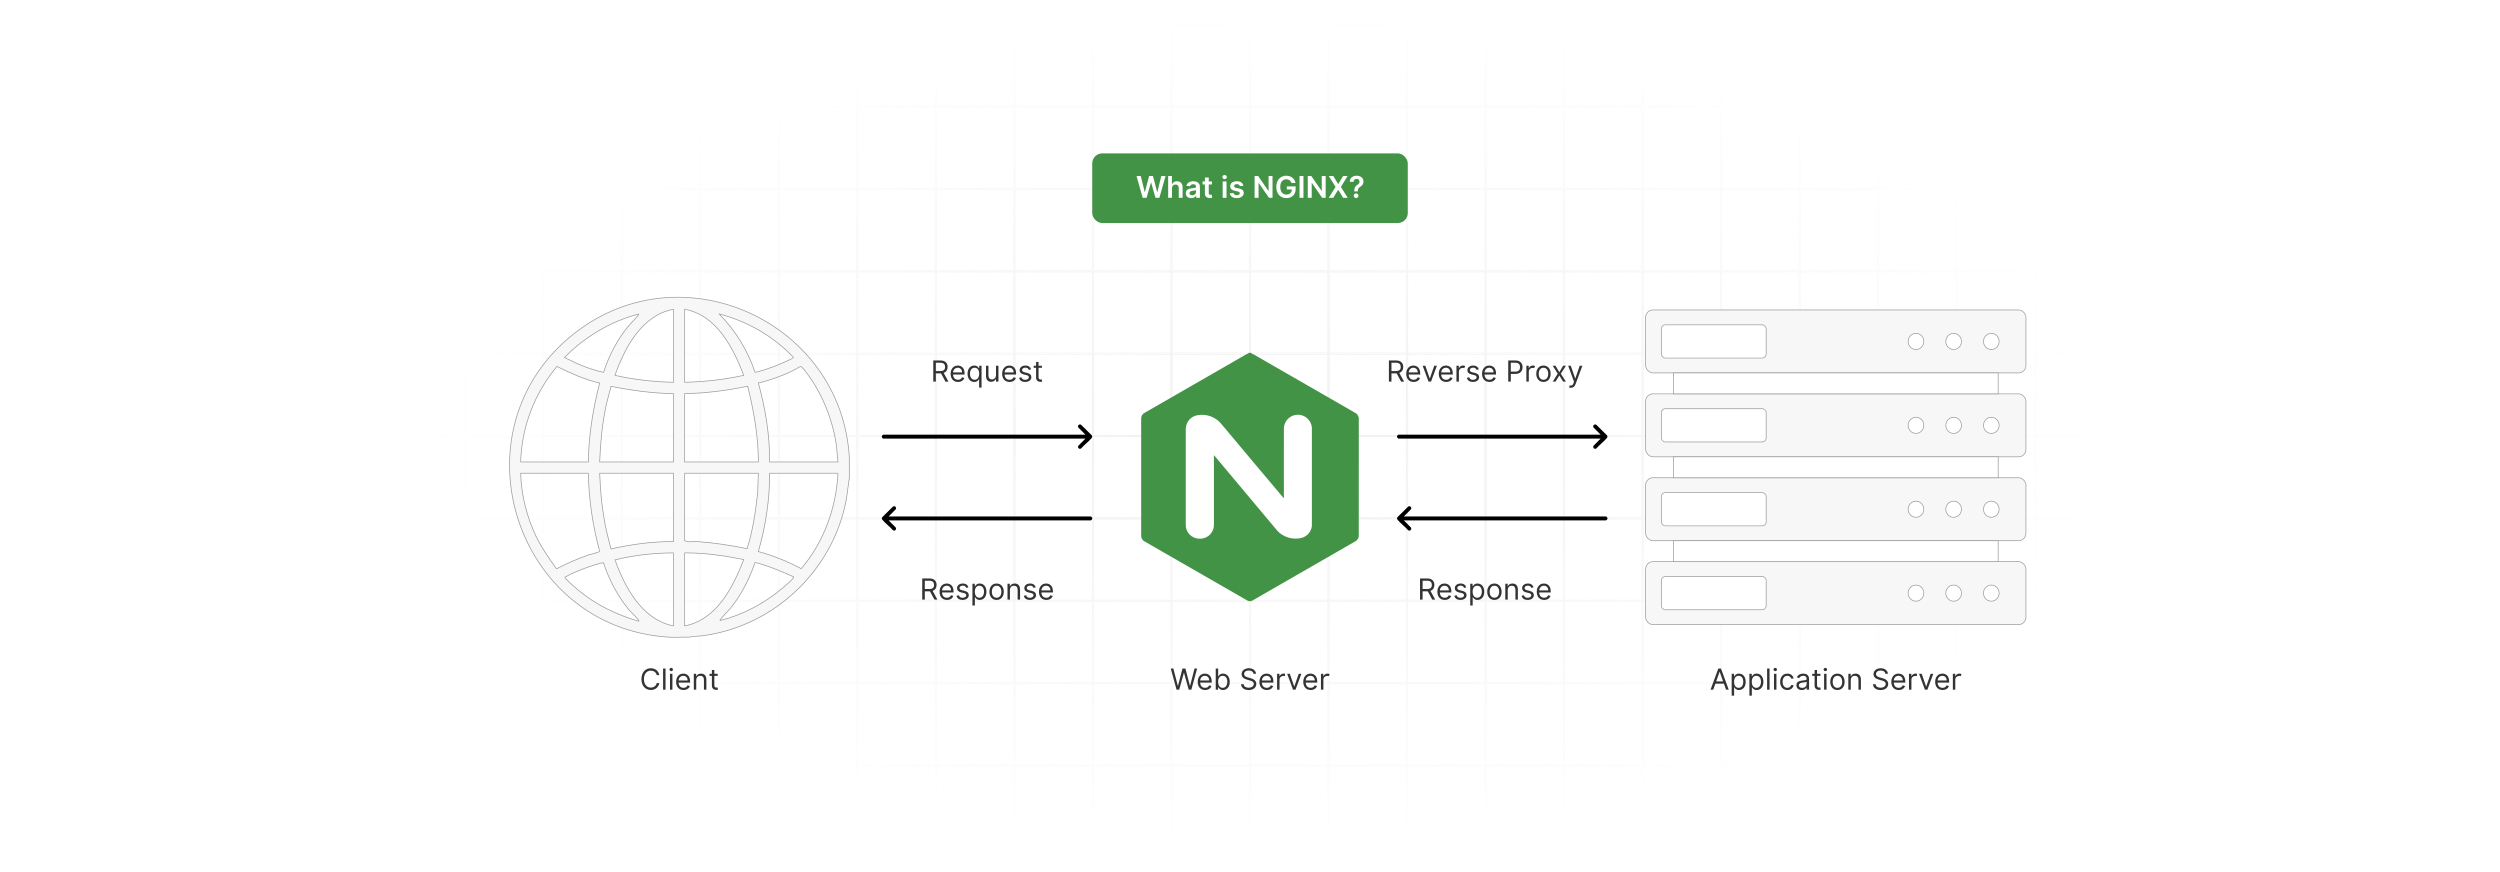 <?xml version="1.0" encoding="UTF-8"?>
<svg id="Layer_1" data-name="Layer 1" xmlns="http://www.w3.org/2000/svg" xmlns:xlink="http://www.w3.org/1999/xlink" viewBox="0 0 860 300">
  <defs>
    <filter id="luminosity-invert" x="39.647" y="-.272" width="782.115" height="300.272" color-interpolation-filters="sRGB" filterUnits="userSpaceOnUse">
      <feColorMatrix result="cm" values="-1 0 0 0 1 0 -1 0 0 1 0 0 -1 0 1 0 0 0 1 0"/>
    </filter>
    <radialGradient id="radial-gradient" cx="439.235" cy="148.479" fx="439.235" fy="148.479" r="298.487" gradientTransform="translate(0 74.962) scale(1 .495)" gradientUnits="userSpaceOnUse">
      <stop offset=".123" stop-color="#000" stop-opacity=".95"/>
      <stop offset="1" stop-color="#000" stop-opacity="0"/>
    </radialGradient>
    <mask id="mask" x="39.647" y="-.272" width="782.115" height="300.272" maskUnits="userSpaceOnUse">
      <g filter="url(#luminosity-invert)">
        <rect x="39.647" y="-.272" width="782.115" height="300.272" fill="url(#radial-gradient)"/>
      </g>
    </mask>
  </defs>
  <rect y="0" width="860" height="300" fill="#fff"/>
  <g mask="url(#mask)">
    <g opacity=".4">
      <path d="M808.41,291.922H51.59V8.078h756.819v283.845ZM52.09,291.422h755.819V8.578H52.09v282.845Z" fill="#e6e6e6" stroke="#d6d6d6" stroke-miterlimit="10" stroke-width=".25"/>
      <rect x="51.84" y="36.413" width="756.319" height=".5" fill="#e6e6e6" stroke="#d6d6d6" stroke-miterlimit="10" stroke-width=".25"/>
      <rect x="51.84" y="64.747" width="756.319" height=".5" fill="#e6e6e6" stroke="#d6d6d6" stroke-miterlimit="10" stroke-width=".25"/>
      <rect x="51.84" y="93.082" width="756.319" height=".5" fill="#e6e6e6" stroke="#d6d6d6" stroke-miterlimit="10" stroke-width=".25"/>
      <rect x="51.84" y="121.415" width="756.319" height=".5" fill="none" stroke="#d6d6d6" stroke-miterlimit="10" stroke-width=".25"/>
      <rect x="51.84" y="149.75" width="756.319" height=".5" fill="#e6e6e6" stroke="#d6d6d6" stroke-miterlimit="10" stroke-width=".25"/>
      <rect x="51.84" y="178.084" width="756.319" height=".5" fill="#e6e6e6" stroke="#d6d6d6" stroke-miterlimit="10" stroke-width=".25"/>
      <rect x="51.84" y="206.418" width="756.319" height=".5" fill="#e6e6e6" stroke="#d6d6d6" stroke-miterlimit="10" stroke-width=".25"/>
      <rect x="51.84" y="234.753" width="756.319" height=".5" fill="#e6e6e6" stroke="#d6d6d6" stroke-miterlimit="10" stroke-width=".25"/>
      <rect x="51.84" y="263.087" width="756.319" height=".5" fill="#e6e6e6" stroke="#d6d6d6" stroke-miterlimit="10" stroke-width=".25"/>
      <rect x="780.898" y="8.328" width=".5" height="283.345" fill="#e6e6e6" stroke="#d6d6d6" stroke-miterlimit="10" stroke-width=".25"/>
      <rect x="753.887" y="8.328" width=".5" height="283.345" fill="#e6e6e6" stroke="#d6d6d6" stroke-miterlimit="10" stroke-width=".25"/>
      <rect x="726.875" y="8.328" width=".5" height="283.345" fill="#e6e6e6" stroke="#d6d6d6" stroke-miterlimit="10" stroke-width=".25"/>
      <rect x="699.864" y="8.328" width=".5" height="283.345" fill="#e6e6e6" stroke="#d6d6d6" stroke-miterlimit="10" stroke-width=".25"/>
      <rect x="672.852" y="8.328" width=".5" height="283.345" fill="#e6e6e6" stroke="#d6d6d6" stroke-miterlimit="10" stroke-width=".25"/>
      <rect x="645.841" y="8.328" width=".5" height="283.345" fill="#e6e6e6" stroke="#d6d6d6" stroke-miterlimit="10" stroke-width=".25"/>
      <rect x="618.83" y="8.328" width=".5" height="283.345" fill="#e6e6e6" stroke="#d6d6d6" stroke-miterlimit="10" stroke-width=".25"/>
      <rect x="591.818" y="8.328" width=".5" height="283.345" fill="#e6e6e6" stroke="#d6d6d6" stroke-miterlimit="10" stroke-width=".25"/>
      <rect x="564.807" y="8.328" width=".5" height="283.345" fill="#e6e6e6" stroke="#d6d6d6" stroke-miterlimit="10" stroke-width=".25"/>
      <rect x="537.795" y="8.328" width=".5" height="283.345" fill="#e6e6e6" stroke="#d6d6d6" stroke-miterlimit="10" stroke-width=".25"/>
      <rect x="510.784" y="8.328" width=".5" height="283.345" fill="#e6e6e6" stroke="#d6d6d6" stroke-miterlimit="10" stroke-width=".25"/>
      <rect x="483.772" y="8.328" width=".5" height="283.345" fill="#e6e6e6" stroke="#d6d6d6" stroke-miterlimit="10" stroke-width=".25"/>
      <rect x="456.761" y="8.328" width=".5" height="283.345" fill="#e6e6e6" stroke="#d6d6d6" stroke-miterlimit="10" stroke-width=".25"/>
      <rect x="429.75" y="8.328" width=".5" height="283.345" fill="#e6e6e6" stroke="#d6d6d6" stroke-miterlimit="10" stroke-width=".25"/>
      <rect x="402.738" y="8.328" width=".5" height="283.345" fill="#e6e6e6" stroke="#d6d6d6" stroke-miterlimit="10" stroke-width=".25"/>
      <rect x="375.727" y="8.328" width=".5" height="283.345" fill="#e6e6e6" stroke="#d6d6d6" stroke-miterlimit="10" stroke-width=".25"/>
      <rect x="348.716" y="8.328" width=".5" height="283.345" fill="#e6e6e6" stroke="#d6d6d6" stroke-miterlimit="10" stroke-width=".25"/>
      <rect x="321.704" y="8.328" width=".5" height="283.345" fill="#e6e6e6" stroke="#d6d6d6" stroke-miterlimit="10" stroke-width=".25"/>
      <rect x="294.693" y="8.328" width=".5" height="283.345" fill="#e6e6e6" stroke="#d6d6d6" stroke-miterlimit="10" stroke-width=".25"/>
      <rect x="267.682" y="8.328" width=".5" height="283.345" fill="#e6e6e6" stroke="#d6d6d6" stroke-miterlimit="10" stroke-width=".25"/>
      <rect x="240.67" y="8.328" width=".5" height="283.345" fill="#e6e6e6" stroke="#d6d6d6" stroke-miterlimit="10" stroke-width=".25"/>
      <rect x="213.659" y="8.328" width=".5" height="283.345" fill="#e6e6e6" stroke="#d6d6d6" stroke-miterlimit="10" stroke-width=".25"/>
      <rect x="186.648" y="8.328" width=".5" height="283.345" fill="#e6e6e6" stroke="#d6d6d6" stroke-miterlimit="10" stroke-width=".25"/>
      <rect x="159.636" y="8.328" width=".5" height="283.345" fill="#e6e6e6" stroke="#d6d6d6" stroke-miterlimit="10" stroke-width=".25"/>
      <rect x="132.625" y="8.328" width=".5" height="283.345" fill="#e6e6e6" stroke="#d6d6d6" stroke-miterlimit="10" stroke-width=".25"/>
      <rect x="105.613" y="8.328" width=".5" height="283.345" fill="#e6e6e6" stroke="#d6d6d6" stroke-miterlimit="10" stroke-width=".25"/>
      <rect x="78.602" y="8.328" width=".5" height="283.345" fill="#e6e6e6" stroke="#d6d6d6" stroke-miterlimit="10" stroke-width=".25"/>
    </g>
  </g>
  <g>
    <rect x="566.097" y="164.35" width="130.821" height="21.653" rx="2.53" ry="2.53" fill="#f7f7f7" stroke="#9b9b9b" stroke-miterlimit="10" stroke-width=".25"/>
    <rect x="571.506" y="169.457" width="36.058" height="11.439" rx="1.372" ry="1.372" fill="#fff" stroke="#9b9b9b" stroke-miterlimit="10" stroke-width=".25"/>
    <ellipse cx="659.09" cy="175.176" rx="2.69" ry="2.774" fill="#fff" stroke="#9b9b9b" stroke-miterlimit="10" stroke-width=".25"/>
    <ellipse cx="672.05" cy="175.176" rx="2.69" ry="2.774" fill="#fff" stroke="#9b9b9b" stroke-miterlimit="10" stroke-width=".25"/>
    <ellipse cx="685.01" cy="175.176" rx="2.69" ry="2.774" fill="#fff" stroke="#9b9b9b" stroke-miterlimit="10" stroke-width=".25"/>
    <rect x="566.097" y="135.489" width="130.821" height="21.653" rx="2.53" ry="2.53" fill="#f7f7f7" stroke="#9b9b9b" stroke-miterlimit="10" stroke-width=".25"/>
    <rect x="571.506" y="140.596" width="36.058" height="11.439" rx="1.372" ry="1.372" fill="#fff" stroke="#9b9b9b" stroke-miterlimit="10" stroke-width=".25"/>
    <ellipse cx="659.09" cy="146.316" rx="2.69" ry="2.774" fill="#fff" stroke="#9b9b9b" stroke-miterlimit="10" stroke-width=".25"/>
    <ellipse cx="672.05" cy="146.316" rx="2.69" ry="2.774" fill="#fff" stroke="#9b9b9b" stroke-miterlimit="10" stroke-width=".25"/>
    <ellipse cx="685.01" cy="146.316" rx="2.69" ry="2.774" fill="#fff" stroke="#9b9b9b" stroke-miterlimit="10" stroke-width=".25"/>
    <rect x="575.636" y="157.142" width="111.743" height="7.208" fill="#fff" stroke="#9b9b9b" stroke-miterlimit="10" stroke-width=".25"/>
    <rect x="566.097" y="193.211" width="130.821" height="21.653" rx="2.53" ry="2.53" fill="#f7f7f7" stroke="#9b9b9b" stroke-miterlimit="10" stroke-width=".25"/>
    <rect x="571.506" y="198.318" width="36.058" height="11.439" rx="1.372" ry="1.372" fill="#fff" stroke="#9b9b9b" stroke-miterlimit="10" stroke-width=".25"/>
    <ellipse cx="659.09" cy="204.037" rx="2.69" ry="2.774" fill="#fff" stroke="#9b9b9b" stroke-miterlimit="10" stroke-width=".25"/>
    <ellipse cx="672.05" cy="204.037" rx="2.69" ry="2.774" fill="#fff" stroke="#9b9b9b" stroke-miterlimit="10" stroke-width=".25"/>
    <ellipse cx="685.01" cy="204.037" rx="2.69" ry="2.774" fill="#fff" stroke="#9b9b9b" stroke-miterlimit="10" stroke-width=".25"/>
    <rect x="575.636" y="186.003" width="111.743" height="7.208" fill="#fff" stroke="#9b9b9b" stroke-miterlimit="10" stroke-width=".25"/>
    <rect x="566.097" y="106.628" width="130.821" height="21.653" rx="2.53" ry="2.53" fill="#f7f7f7" stroke="#9b9b9b" stroke-miterlimit="10" stroke-width=".25"/>
    <rect x="571.506" y="111.735" width="36.058" height="11.439" rx="1.372" ry="1.372" fill="#fff" stroke="#9b9b9b" stroke-miterlimit="10" stroke-width=".25"/>
    <ellipse cx="659.09" cy="117.455" rx="2.69" ry="2.774" fill="#fff" stroke="#9b9b9b" stroke-miterlimit="10" stroke-width=".25"/>
    <ellipse cx="672.05" cy="117.455" rx="2.69" ry="2.774" fill="#fff" stroke="#9b9b9b" stroke-miterlimit="10" stroke-width=".25"/>
    <ellipse cx="685.01" cy="117.455" rx="2.69" ry="2.774" fill="#fff" stroke="#9b9b9b" stroke-miterlimit="10" stroke-width=".25"/>
    <rect x="575.636" y="128.281" width="111.743" height="7.208" fill="#fff" stroke="#9b9b9b" stroke-miterlimit="10" stroke-width=".25"/>
  </g>
  <path d="M292.165,157.32v7.078l-.986,7.12c-4.385,24.53-24.879,44.036-49.633,47.189-1.434.183-3.042.107-4.424.486-2.266-.097-4.593.132-6.852,0-53.584-3.132-75.061-71.952-32.184-104.89,37.113-28.51,91.37-3.303,94.079,43.017ZM231.641,106.407c-10.766,1.946-16.813,13.281-20.102,22.714,6.592,1.493,13.339,2.211,20.102,2.4v-25.114ZM235.523,106.407v25.114c6.835-.202,13.66-.921,20.33-2.4-3.574-9.393-9.401-20.833-20.33-22.714ZM219.764,108.007c-9.742,2.542-18.536,7.818-25.576,14.952,4.255,2.218,8.742,4.135,13.456,5.128,1.784-5.753,4.689-11.174,8.472-15.852.337-.417,3.865-4.051,3.648-4.228ZM247.4,108.007c5.585,5.686,9.745,12.44,12.324,19.994.448.32,6.426-1.868,7.379-2.24.708-.277,5.87-2.455,5.873-2.801-6.895-7.248-15.855-12.477-25.576-14.952ZM179.11,158.918h23.296c.076-9.202,1.612-18.285,3.876-27.161-5.167-1.137-9.966-3.411-14.695-5.685-7.678,9.117-12.168,20.877-12.477,32.846ZM288.282,158.918c-.28-1.688-.275-3.405-.489-5.105-1.097-8.695-4.715-17.977-9.928-25.008-.379-.512-1.982-2.768-2.445-2.727-.345.031-2.345,1.314-2.971,1.601-3.663,1.677-7.637,3.202-11.575,4.071,2.446,8.821,3.935,17.977,3.884,27.168h23.525ZM231.641,135.402c-7.232-.077-14.38-1.111-21.45-2.495-.537,2.276-1.253,4.536-1.74,6.825-1.343,6.314-1.911,12.75-2.162,19.186h25.352v-23.516ZM235.523,135.402v23.516h25.352c.023-8.828-1.573-17.504-3.655-26.029-7.146,1.428-14.387,2.415-21.697,2.513ZM202.406,162.8h-23.296c.189,7.461,2.109,15.026,5.319,21.738,1.904,3.982,4.474,7.558,7.019,11.139,3.566-1.851,7.259-3.488,11.064-4.803.646-.223,3.621-.812,3.759-1.276-2.338-8.736-3.749-17.725-3.864-26.797ZM231.641,162.8h-25.352c.231,6.752.932,13.487,2.396,20.094.441,1.989,1.035,3.952,1.491,5.935,7.032-1.548,14.236-2.595,21.465-2.513v-23.516ZM260.875,162.8h-25.352v23.174c1.186.682,3.021.247,4.451.345,5.725.391,11.419,1.288,17.029,2.414,1.984-6.227,2.911-12.711,3.641-19.199l.231-6.733ZM288.282,162.8h-23.525c.033,9.11-1.389,18.208-3.884,26.938,5.127,1.392,10.065,3.38,14.736,5.885,7.813-9.126,12.005-20.837,12.672-32.824ZM231.641,190.197c-6.754.013-13.553.806-20.104,2.403,3.434,9.469,9.318,20.545,20.104,22.711v-25.114ZM235.523,190.197v25.114c11.023-2.103,16.651-13.321,20.327-22.829-6.687-1.323-13.487-2.348-20.327-2.286ZM272.979,198.42c-4.323-1.881-8.641-3.831-13.255-4.931-1.917,5.667-4.682,11.104-8.448,15.767-.333.412-3.868,4.054-3.648,4.228,7.867-1.9,15.424-5.976,21.577-11.191.895-.759,2.96-2.446,3.55-3.301.133-.193.318-.225.225-.571ZM207.631,193.65c-.516-.333-6.141,1.704-7.113,2.08-1.813.702-4.159,1.66-5.815,2.636-.137.081-.448.006-.289.389.223.537,3.747,3.631,4.457,4.221,6.081,5.057,13.297,8.553,20.89,10.736.103-.394-.158-.457-.339-.687-.912-1.157-2.32-2.327-3.307-3.543-3.745-4.616-6.659-10.181-8.485-15.833Z" fill="#f7f7f7" stroke="#9b9b9b" stroke-miterlimit="10" stroke-width=".25"/>
  <g>
    <path d="M429.836,121.316h.199c1.017.485,2.008,1.023,2.969,1.613,11.053,6.356,22.107,12.715,33.16,19.075.875.467,1.376,1.421,1.264,2.406-.024,13.404,0,26.805-.015,40.203-.144.639-.535,1.196-1.087,1.548-11.754,6.768-23.509,13.531-35.264,20.291-.583.444-1.377.489-2.006.113-11.768-6.747-23.525-13.507-35.27-20.279-.781-.369-1.262-1.171-1.222-2.034v-40.2c-.059-.859.408-1.668,1.182-2.046,11.039-6.348,22.078-12.7,33.117-19.057.983-.562,1.948-1.157,2.975-1.634" fill="#429345"/>
    <path d="M407.905,147.391v33.163c-.029,1.237.441,2.433,1.304,3.32,1.687,1.666,4.308,1.928,6.291.629,1.308-.889,2.091-2.367,2.092-3.949,0-8.001-.015-16.003,0-24.004,7.295,8.734,14.605,17.457,21.931,26.167,2.068,2.095,5.06,2.995,7.94,2.388,2.055-.405,3.605-2.104,3.821-4.187.016-11.281.016-22.562,0-33.841-.232-2.658-2.575-4.625-5.234-4.393-2.336.204-4.189,2.056-4.393,4.393,0,8.13-.049,16.25,0,24.377-7.165-8.447-14.241-16.968-21.378-25.446-1.916-2.457-5.011-3.686-8.09-3.213-2.367.264-4.188,2.216-4.285,4.596Z" fill="#fff"/>
  </g>
  <g>
    <rect x="375.728" y="52.761" width="108.545" height="23.971" rx="3.455" ry="3.455" fill="#429345"/>
    <g>
      <path d="M390.966,60.55h1.461l1.351,5.512h.07l1.443-5.512h1.329l1.447,5.515h.066l1.352-5.515h1.461l-2.117,7.5h-1.34l-1.502-5.263h-.059l-1.505,5.263h-1.34l-2.117-7.5Z" fill="#fff"/>
      <path d="M403.17,68.05h-1.326v-7.5h1.296v2.831h.066c.26-.638.809-1.029,1.673-1.029,1.169,0,1.938.758,1.938,2.117v3.582h-1.326v-3.377c0-.758-.41-1.201-1.106-1.201-.71,0-1.216.469-1.216,1.282v3.296Z" fill="#fff"/>
      <path d="M407.911,66.472c0-1.268,1.044-1.593,2.135-1.71.993-.106,1.392-.124,1.392-.505v-.022c0-.553-.337-.868-.952-.868-.648,0-1.022.329-1.153.714l-1.238-.176c.293-1.025,1.201-1.553,2.384-1.553,1.073,0,2.285.447,2.285,1.934v3.765h-1.274v-.772h-.044c-.242.472-.769.886-1.652.886-1.073,0-1.882-.586-1.882-1.691ZM411.441,66.032v-.663c-.172.139-.868.227-1.216.274-.593.085-1.036.297-1.036.806,0,.487.396.74.948.74.798,0,1.304-.531,1.304-1.157Z" fill="#fff"/>
      <path d="M416.918,63.45h-1.109v2.908c0,.535.268.652.601.652.165,0,.315-.033.388-.051l.223,1.037c-.143.047-.402.121-.78.132-.996.029-1.765-.491-1.758-1.549v-3.127h-.798v-1.025h.798v-1.348h1.326v1.348h1.109v1.025Z" fill="#fff"/>
      <path d="M420.495,60.909c0-.399.344-.721.769-.721.421,0,.765.322.765.721,0,.396-.344.718-.765.718-.425,0-.769-.322-.769-.718ZM420.598,62.425h1.326v5.625h-1.326v-5.625Z" fill="#fff"/>
      <path d="M426.527,64.043c-.102-.37-.425-.703-1.037-.703-.553,0-.974.264-.97.644-.003.326.223.524.794.652l.96.205c1.062.231,1.578.722,1.582,1.523-.004,1.065-.996,1.794-2.402,1.794-1.381,0-2.249-.612-2.414-1.644l1.292-.125c.114.506.509.769,1.117.769.63,0,1.047-.29,1.047-.674,0-.319-.242-.527-.758-.641l-.959-.202c-1.081-.223-1.586-.765-1.582-1.585-.004-1.04.919-1.706,2.274-1.706,1.318,0,2.08.608,2.263,1.56l-1.208.132Z" fill="#fff"/>
      <path d="M437.746,68.05h-1.209l-3.533-5.108h-.062v5.108h-1.359v-7.5h1.217l3.529,5.112h.066v-5.112h1.352v7.5Z" fill="#fff"/>
      <path d="M442.497,61.667c-1.212,0-2.088.938-2.088,2.626,0,1.699.86,2.64,2.117,2.64,1.128,0,1.842-.677,1.864-1.747h-1.728v-1.062h3.043v.901c0,1.934-1.33,3.127-3.187,3.127-2.069,0-3.476-1.472-3.476-3.845,0-2.417,1.473-3.86,3.436-3.86,1.659,0,2.934,1.025,3.164,2.498h-1.385c-.241-.794-.856-1.278-1.761-1.278Z" fill="#fff"/>
      <path d="M448.391,68.05h-1.359v-7.5h1.359v7.5Z" fill="#fff"/>
      <path d="M456.034,68.05h-1.209l-3.534-5.108h-.061v5.108h-1.358v-7.5h1.215l3.531,5.112h.065v-5.112h1.352v7.5Z" fill="#fff"/>
      <path d="M460.308,63.296h.059l1.659-2.747h1.549l-2.311,3.75,2.348,3.75h-1.575l-1.67-2.728h-.059l-1.67,2.728h-1.567l2.369-3.75-2.34-3.75h1.557l1.651,2.747Z" fill="#fff"/>
      <path d="M465.86,65.75c.007-1.318.381-1.725,1.029-2.128.442-.278.783-.63.783-1.143,0-.575-.45-.948-1.011-.948-.516,0-1.014.33-1.047,1.018h-1.304c.036-1.392,1.076-2.102,2.358-2.102,1.398,0,2.361.776,2.361,2.014,0,.838-.421,1.388-1.095,1.79-.597.366-.85.722-.856,1.498v.095h-1.22v-.095ZM465.695,67.325c-.004-.44.359-.798.806-.798.433,0,.802.359.806.798-.004.447-.373.806-.806.806-.446,0-.81-.359-.806-.806Z" fill="#fff"/>
    </g>
  </g>
  <g>
    <path d="M371.658,154.393h-.305c-.455-.162-.641-.578-.435-1.026l2.468-2.49h-69.476c-.232,0-.513-.322-.559-.541v-.271c.046-.219.327-.541.559-.541h69.476l-2.44-2.451c-.387-.65.296-1.352.947-.945l3.645,3.598c.263.331.247.642-.017.965-1.013,1.239-2.531,2.322-3.591,3.55l-.272.151Z"/>
    <path d="M307.42,182.527h.305c.455-.162.641-.578.435-1.026l-2.468-2.49h69.476c.232,0,.513-.322.559-.541v-.271c-.046-.219-.327-.541-.559-.541h-69.476s2.44-2.451,2.44-2.451c.387-.65-.296-1.352-.947-.945l-3.645,3.598c-.263.331-.247.642.017.965,1.013,1.239,2.531,2.322,3.591,3.55l.272.151Z"/>
  </g>
  <g>
    <path d="M548.889,154.393h-.305c-.455-.162-.641-.578-.435-1.026l2.468-2.49h-69.476c-.232,0-.513-.322-.559-.541v-.271c.046-.219.327-.541.559-.541h69.476l-2.44-2.451c-.387-.65.296-1.352.947-.945l3.645,3.598c.263.331.247.642-.017.965-1.013,1.239-2.531,2.322-3.591,3.55l-.272.151Z"/>
    <path d="M484.651,182.527h.305c.455-.162.641-.578.435-1.026l-2.468-2.49h69.476c.232,0,.513-.322.559-.541v-.271c-.046-.219-.327-.541-.559-.541h-69.476s2.44-2.451,2.44-2.451c.387-.65-.296-1.352-.947-.945l-3.645,3.598c-.263.331-.247.642.017.965,1.013,1.239,2.531,2.322,3.591,3.55l.272.151Z"/>
  </g>
  <g>
    <path d="M225.92,232.248c-.213-1.01-1.081-1.55-2.048-1.55-1.322,0-2.36,1.024-2.36,2.916s1.038,2.916,2.36,2.916c.967,0,1.835-.54,2.048-1.55h.882c-.27,1.493-1.465,2.375-2.93,2.375-1.863,0-3.214-1.437-3.214-3.74s1.351-3.74,3.214-3.74c1.465,0,2.66.882,2.93,2.375h-.882Z" fill="#333"/>
    <path d="M228.941,237.253h-.839v-7.281h.839v7.281Z" fill="#333"/>
    <path d="M230.304,230.314c0-.313.271-.569.597-.569.327,0,.598.256.598.569s-.271.569-.598.569c-.327,0-.597-.256-.597-.569ZM230.475,231.792h.839v5.461h-.839v-5.461Z" fill="#333"/>
    <path d="M232.59,234.565c0-1.678.981-2.844,2.46-2.844,1.138,0,2.347.697,2.347,2.731v.355h-3.964c.039,1.17.718,1.806,1.703,1.806.658,0,1.152-.284,1.365-.853l.81.228c-.256.825-1.066,1.379-2.176,1.379-1.579,0-2.546-1.123-2.546-2.802ZM236.544,234.082c0-.924-.583-1.607-1.493-1.607-.96,0-1.56.757-1.618,1.607h3.111Z" fill="#333"/>
    <path d="M239.509,237.253h-.839v-5.461h.81v.854h.071c.256-.555.768-.925,1.593-.925,1.105,0,1.849.668,1.849,2.062v3.47h-.839v-3.413c0-.857-.473-1.365-1.252-1.365-.803,0-1.394.54-1.394,1.493v3.285Z" fill="#333"/>
    <path d="M246.898,232.503h-1.167v3.186c0,.711.356.825.726.825.185,0,.298-.029.37-.043l.171.754c-.114.043-.313.1-.626.1-.711,0-1.479-.455-1.479-1.408v-3.413h-.825v-.711h.825v-1.309h.839v1.309h1.167v.711Z" fill="#333"/>
  </g>
  <g>
    <path d="M588.425,237.253l2.674-7.281h.91l2.674,7.281h-.925l-.732-2.062h-2.943l-.732,2.062h-.925ZM592.748,234.409l-1.166-3.285h-.057l-1.166,3.285h2.389Z" fill="#333"/>
    <path d="M595.698,231.792h.81v.868h.1c.185-.285.512-.939,1.579-.939,1.379,0,2.332,1.095,2.332,2.816,0,1.735-.953,2.83-2.318,2.83-1.053,0-1.408-.654-1.593-.953h-.071v2.887h-.839v-7.509ZM598.088,236.613c1.052,0,1.593-.924,1.593-2.09,0-1.152-.526-2.048-1.593-2.048-1.024,0-1.565.825-1.565,2.048,0,1.237.555,2.09,1.565,2.09Z" fill="#333"/>
    <path d="M601.792,231.792h.81v.868h.1c.185-.285.512-.939,1.579-.939,1.379,0,2.332,1.095,2.332,2.816,0,1.735-.953,2.83-2.318,2.83-1.053,0-1.408-.654-1.593-.953h-.071v2.887h-.839v-7.509ZM604.182,236.613c1.052,0,1.593-.924,1.593-2.09,0-1.152-.526-2.048-1.593-2.048-1.024,0-1.565.825-1.565,2.048,0,1.237.555,2.09,1.565,2.09Z" fill="#333"/>
    <path d="M608.725,237.253h-.839v-7.281h.839v7.281Z" fill="#333"/>
    <path d="M610.087,230.314c0-.313.271-.569.598-.569s.598.256.598.569-.271.569-.598.569-.598-.256-.598-.569ZM610.258,231.792h.839v5.461h-.839v-5.461Z" fill="#333"/>
    <path d="M612.374,234.551c0-1.664.981-2.83,2.461-2.83,1.151,0,2.019.683,2.161,1.706h-.839c-.128-.498-.568-.953-1.309-.953-.981,0-1.635.81-1.635,2.048,0,1.266.64,2.09,1.635,2.09.654,0,1.152-.355,1.309-.953h.839c-.142.967-.939,1.706-2.147,1.706-1.535,0-2.475-1.18-2.475-2.816Z" fill="#333"/>
    <path d="M617.956,235.703c0-1.252,1.106-1.475,2.119-1.607.996-.128,1.408-.092,1.408-.498v-.028c0-.701-.381-1.109-1.152-1.109-.8,0-1.237.427-1.422.825l-.796-.284c.427-.996,1.365-1.28,2.189-1.28.697,0,2.019.199,2.019,1.934v3.598h-.839v-.739h-.043c-.17.355-.668.867-1.621.867-1.038,0-1.863-.611-1.863-1.678ZM621.483,235.277v-.768c-.143.17-1.095.27-1.45.313-.654.085-1.237.284-1.237.924,0,.583.483.881,1.151.881.996,0,1.536-.668,1.536-1.351Z" fill="#333"/>
    <path d="M626.227,232.503h-1.166v3.186c0,.711.355.825.726.825.185,0,.298-.029.369-.043l.171.754c-.114.043-.312.1-.626.1-.711,0-1.478-.455-1.478-1.408v-3.413h-.825v-.711h.825v-1.309h.839v1.309h1.166v.711Z" fill="#333"/>
    <path d="M627.317,230.314c0-.313.271-.569.598-.569s.598.256.598.569-.271.569-.598.569-.598-.256-.598-.569ZM627.488,231.792h.839v5.461h-.839v-5.461Z" fill="#333"/>
    <path d="M629.605,234.551c0-1.706.995-2.83,2.475-2.83,1.478,0,2.475,1.123,2.475,2.83,0,1.692-.996,2.816-2.475,2.816-1.48,0-2.475-1.123-2.475-2.816ZM633.715,234.551c0-1.095-.513-2.076-1.636-2.076-1.124,0-1.636.981-1.636,2.076s.512,2.062,1.636,2.062c1.123,0,1.636-.967,1.636-2.062Z" fill="#333"/>
    <path d="M636.665,237.253h-.839v-5.461h.81v.854h.071c.256-.555.768-.925,1.593-.925,1.105,0,1.849.668,1.849,2.062v3.47h-.839v-3.413c0-.857-.473-1.365-1.252-1.365-.803,0-1.394.54-1.394,1.493v3.285Z" fill="#333"/>
    <path d="M646.951,230.655c-.967,0-1.606.512-1.606,1.209,0,.782.867,1.066,1.408,1.208l.739.199c.754.199,2.048.64,2.048,2.005,0,1.18-.953,2.104-2.631,2.104-1.565,0-2.531-.81-2.617-2.005h.91c.071.825.839,1.208,1.707,1.208,1.01,0,1.777-.526,1.777-1.323,0-.725-.683-.995-1.45-1.208l-.896-.256c-1.138-.327-1.849-.91-1.849-1.892,0-1.223,1.095-2.034,2.489-2.034,1.407,0,2.421.821,2.46,1.92h-.854c-.085-.718-.754-1.138-1.636-1.138Z" fill="#333"/>
    <path d="M650.612,234.565c0-1.678.981-2.844,2.461-2.844,1.138,0,2.347.697,2.347,2.731v.355h-3.965c.039,1.17.719,1.806,1.703,1.806.658,0,1.152-.284,1.365-.853l.81.228c-.256.825-1.066,1.379-2.176,1.379-1.578,0-2.546-1.123-2.546-2.802ZM654.566,234.082c0-.924-.583-1.607-1.493-1.607-.96,0-1.56.757-1.618,1.607h3.111Z" fill="#333"/>
    <path d="M656.693,231.792h.81v.825h.057c.199-.54.768-.91,1.422-.91.125,0,.345.007.441.014v.854c-.058-.014-.288-.057-.513-.057-.796,0-1.379.54-1.379,1.28v3.456h-.839v-5.461Z" fill="#333"/>
    <path d="M663.031,237.253h-.854l-2.019-5.461h.91l1.508,4.352h.057l1.508-4.352h.91l-2.019,5.461Z" fill="#333"/>
    <path d="M665.698,234.565c0-1.678.981-2.844,2.46-2.844,1.138,0,2.347.697,2.347,2.731v.355h-3.964c.039,1.17.718,1.806,1.703,1.806.657,0,1.151-.284,1.365-.853l.81.228c-.256.825-1.066,1.379-2.176,1.379-1.579,0-2.546-1.123-2.546-2.802ZM669.651,234.082c0-.924-.583-1.607-1.493-1.607-.96,0-1.56.757-1.617,1.607h3.11Z" fill="#333"/>
    <path d="M671.778,231.792h.81v.825h.057c.195-.54.761-.91,1.422-.91.303,0,.526.078.697.199l-.285.711c-.117-.06-.273-.1-.483-.1-.796,0-1.379.544-1.379,1.28v3.456h-.839v-5.461Z" fill="#333"/>
  </g>
  <g>
    <path d="M402.741,229.972h.896l1.522,5.93h.071l1.55-5.93h.996l1.55,5.93h.071l1.522-5.93h.896l-1.991,7.281h-.91l-1.607-5.802h-.057l-1.607,5.802h-.91l-1.991-7.281Z" fill="#333"/>
    <path d="M412.017,234.565c0-1.678.981-2.844,2.46-2.844,1.138,0,2.347.697,2.347,2.731v.355h-3.964c.039,1.17.718,1.806,1.703,1.806.658,0,1.152-.284,1.365-.853l.81.228c-.256.825-1.066,1.379-2.176,1.379-1.579,0-2.545-1.123-2.545-2.802ZM415.97,234.082c0-.924-.583-1.607-1.493-1.607-.96,0-1.56.757-1.618,1.607h3.111Z" fill="#333"/>
    <path d="M418.211,229.972h.839v2.688h.071c.185-.285.512-.939,1.579-.939,1.379,0,2.332,1.095,2.332,2.816,0,1.735-.953,2.83-2.318,2.83-1.052,0-1.408-.654-1.593-.953h-.1v.839h-.81v-7.281ZM420.6,236.613c1.052,0,1.593-.924,1.593-2.09,0-1.152-.526-2.048-1.593-2.048-1.024,0-1.565.825-1.565,2.048,0,1.237.555,2.09,1.565,2.09Z" fill="#333"/>
    <path d="M429.577,230.655c-.967,0-1.607.512-1.607,1.209,0,.782.868,1.066,1.408,1.208l.739.199c.754.199,2.048.64,2.048,2.005,0,1.18-.952,2.104-2.631,2.104-1.565,0-2.531-.81-2.617-2.005h.91c.071.825.839,1.208,1.706,1.208,1.01,0,1.778-.526,1.778-1.323,0-.725-.683-.995-1.451-1.208l-.896-.256c-1.138-.327-1.849-.91-1.849-1.892,0-1.223,1.095-2.034,2.489-2.034,1.408,0,2.421.821,2.46,1.92h-.853c-.086-.718-.754-1.138-1.636-1.138Z" fill="#333"/>
    <path d="M433.239,234.565c0-1.678.981-2.844,2.46-2.844,1.138,0,2.347.697,2.347,2.731v.355h-3.965c.039,1.17.719,1.806,1.703,1.806.658,0,1.152-.284,1.365-.853l.81.228c-.256.825-1.066,1.379-2.176,1.379-1.578,0-2.545-1.123-2.545-2.802ZM437.192,234.082c0-.924-.583-1.607-1.493-1.607-.96,0-1.56.757-1.618,1.607h3.111Z" fill="#333"/>
    <path d="M439.319,231.792h.81v.825h.057c.199-.54.768-.91,1.422-.91.125,0,.345.007.441.014v.854c-.058-.014-.288-.057-.513-.057-.796,0-1.379.54-1.379,1.28v3.456h-.839v-5.461Z" fill="#333"/>
    <path d="M445.656,237.253h-.853l-2.019-5.461h.91l1.507,4.352h.058l1.507-4.352h.91l-2.019,5.461Z" fill="#333"/>
    <path d="M448.324,234.565c0-1.678.981-2.844,2.46-2.844,1.138,0,2.347.697,2.347,2.731v.355h-3.964c.039,1.17.718,1.806,1.703,1.806.657,0,1.151-.284,1.365-.853l.81.228c-.256.825-1.066,1.379-2.176,1.379-1.579,0-2.546-1.123-2.546-2.802ZM452.277,234.082c0-.924-.583-1.607-1.493-1.607-.96,0-1.56.757-1.617,1.607h3.11Z" fill="#333"/>
    <path d="M454.404,231.792h.81v.825h.057c.195-.54.761-.91,1.422-.91.303,0,.526.078.697.199l-.284.711c-.118-.06-.274-.1-.484-.1-.796,0-1.379.544-1.379,1.28v3.456h-.839v-5.461Z" fill="#333"/>
  </g>
  <g>
    <path d="M321.046,124h2.46c1.706,0,2.475.946,2.475,2.233,0,.967-.434,1.724-1.362,2.041l1.647,3.008h-1.024l-1.536-2.848c-.06.003-.121.003-.185.003h-1.593v2.844h-.882v-7.281ZM323.492,127.641c1.167,0,1.622-.533,1.622-1.408,0-.875-.455-1.451-1.636-1.451h-1.55v2.858h1.564Z" fill="#333"/>
    <path d="M327.012,128.593c0-1.678.981-2.844,2.46-2.844,1.138,0,2.347.697,2.347,2.731v.355h-3.964c.039,1.17.718,1.806,1.703,1.806.658,0,1.152-.284,1.365-.853l.81.228c-.256.825-1.066,1.379-2.176,1.379-1.579,0-2.545-1.123-2.545-2.802ZM330.965,128.11c0-.924-.583-1.607-1.493-1.607-.96,0-1.56.757-1.618,1.607h3.111Z" fill="#333"/>
    <path d="M336.817,133.329v-2.887h-.071c-.185.298-.54.953-1.593.953-1.365,0-2.318-1.095-2.318-2.83,0-1.721.953-2.816,2.333-2.816,1.066,0,1.394.654,1.579.939h.1v-.868h.81v7.509h-.839ZM335.267,126.503c-1.067,0-1.593.896-1.593,2.048,0,1.166.54,2.09,1.593,2.09,1.01,0,1.565-.853,1.565-2.09,0-1.223-.54-2.048-1.565-2.048Z" fill="#333"/>
    <path d="M342.627,125.82h.839v5.461h-.839v-.924h-.057c-.256.555-.796.996-1.621.996-1.024,0-1.763-.668-1.763-2.062v-3.47h.839v3.413c0,.796.498,1.309,1.195,1.309.625,0,1.408-.47,1.408-1.494v-3.228Z" fill="#333"/>
    <path d="M344.738,128.593c0-1.678.981-2.844,2.46-2.844,1.138,0,2.347.697,2.347,2.731v.355h-3.964c.039,1.17.718,1.806,1.703,1.806.658,0,1.152-.284,1.365-.853l.81.228c-.256.825-1.066,1.379-2.176,1.379-1.579,0-2.546-1.123-2.546-2.802ZM348.692,128.11c0-.924-.583-1.607-1.493-1.607-.96,0-1.56.757-1.618,1.607h3.111Z" fill="#333"/>
    <path d="M353.933,127.257c-.145-.377-.448-.782-1.18-.782-.668,0-1.167.341-1.167.81,0,.419.292.636.939.796l.81.199c.974.238,1.451.718,1.451,1.479,0,.942-.864,1.635-2.133,1.635-1.116,0-1.881-.494-2.076-1.422l.796-.199c.149.586.579.881,1.266.881.782,0,1.28-.384,1.28-.853,0-.377-.26-.64-.81-.768l-.91-.213c-1.002-.234-1.451-.739-1.451-1.493,0-.924.854-1.579,2.005-1.579,1.081,0,1.671.519,1.934,1.294l-.754.213Z" fill="#333"/>
    <path d="M358.421,126.531h-1.167v3.186c0,.711.356.825.726.825.185,0,.298-.029.37-.043l.171.754c-.114.043-.313.1-.626.1-.711,0-1.479-.455-1.479-1.408v-3.413h-.825v-.711h.825v-1.309h.839v1.309h1.167v.711Z" fill="#333"/>
  </g>
  <g>
    <path d="M317.246,198.982h2.46c1.706,0,2.475.946,2.475,2.233,0,.967-.434,1.724-1.362,2.041l1.647,3.008h-1.024l-1.536-2.848c-.06.003-.121.003-.185.003h-1.593v2.844h-.882v-7.281ZM319.692,202.623c1.167,0,1.622-.533,1.622-1.408,0-.875-.455-1.451-1.636-1.451h-1.55v2.858h1.564Z" fill="#333"/>
    <path d="M323.212,203.575c0-1.678.981-2.844,2.46-2.844,1.138,0,2.347.697,2.347,2.731v.355h-3.964c.039,1.17.718,1.806,1.703,1.806.658,0,1.152-.284,1.365-.853l.81.228c-.256.825-1.066,1.379-2.176,1.379-1.579,0-2.545-1.123-2.545-2.802ZM327.165,203.092c0-.924-.583-1.607-1.493-1.607-.96,0-1.56.757-1.618,1.607h3.111Z" fill="#333"/>
    <path d="M332.406,202.239c-.145-.377-.448-.782-1.18-.782-.668,0-1.166.341-1.166.81,0,.419.291.636.939.796l.81.199c.974.238,1.451.718,1.451,1.479,0,.942-.864,1.635-2.133,1.635-1.116,0-1.881-.494-2.076-1.422l.796-.199c.149.586.579.881,1.266.881.782,0,1.28-.384,1.28-.853,0-.377-.26-.64-.81-.768l-.91-.213c-1.002-.234-1.451-.739-1.451-1.493,0-.924.854-1.579,2.005-1.579,1.081,0,1.671.519,1.934,1.294l-.754.213Z" fill="#333"/>
    <path d="M334.519,200.802h.81v.868h.1c.185-.285.512-.939,1.579-.939,1.379,0,2.332,1.095,2.332,2.816,0,1.735-.953,2.83-2.318,2.83-1.053,0-1.408-.654-1.593-.953h-.071v2.887h-.839v-7.509ZM336.908,205.623c1.052,0,1.593-.924,1.593-2.09,0-1.152-.526-2.048-1.593-2.048-1.024,0-1.565.825-1.565,2.048,0,1.237.555,2.09,1.565,2.09Z" fill="#333"/>
    <path d="M340.356,203.561c0-1.706.995-2.83,2.474-2.83s2.475,1.123,2.475,2.83c0,1.692-.996,2.816-2.475,2.816s-2.474-1.123-2.474-2.816ZM344.466,203.561c0-1.095-.512-2.076-1.636-2.076s-1.635.981-1.635,2.076.512,2.062,1.635,2.062,1.636-.967,1.636-2.062Z" fill="#333"/>
    <path d="M347.417,206.263h-.839v-5.461h.81v.854h.071c.256-.555.768-.925,1.593-.925,1.105,0,1.849.668,1.849,2.062v3.47h-.839v-3.413c0-.857-.473-1.365-1.252-1.365-.803,0-1.394.54-1.394,1.493v3.285Z" fill="#333"/>
    <path d="M355.545,202.239c-.145-.377-.448-.782-1.18-.782-.668,0-1.167.341-1.167.81,0,.419.292.636.939.796l.81.199c.974.238,1.451.718,1.451,1.479,0,.942-.864,1.635-2.133,1.635-1.116,0-1.881-.494-2.076-1.422l.796-.199c.149.586.579.881,1.266.881.782,0,1.28-.384,1.28-.853,0-.377-.26-.64-.81-.768l-.91-.213c-1.002-.234-1.451-.739-1.451-1.493,0-.924.854-1.579,2.005-1.579,1.081,0,1.671.519,1.934,1.294l-.754.213Z" fill="#333"/>
    <path d="M357.401,203.575c0-1.678.981-2.844,2.46-2.844,1.138,0,2.347.697,2.347,2.731v.355h-3.964c.039,1.17.718,1.806,1.703,1.806.658,0,1.152-.284,1.365-.853l.81.228c-.256.825-1.066,1.379-2.176,1.379-1.579,0-2.546-1.123-2.546-2.802ZM361.355,203.092c0-.924-.583-1.607-1.493-1.607-.96,0-1.56.757-1.618,1.607h3.111Z" fill="#333"/>
  </g>
  <g>
    <path d="M477.781,124h2.46c1.706,0,2.475.946,2.475,2.233,0,.967-.434,1.724-1.362,2.041l1.647,3.008h-1.023l-1.536-2.848c-.06.003-.121.003-.185.003h-1.593v2.844h-.882v-7.281ZM480.227,127.641c1.167,0,1.622-.533,1.622-1.408,0-.875-.455-1.451-1.636-1.451h-1.55v2.858h1.563Z" fill="#333"/>
    <path d="M483.747,128.593c0-1.678.981-2.844,2.46-2.844,1.138,0,2.347.697,2.347,2.731v.355h-3.965c.039,1.17.719,1.806,1.703,1.806.658,0,1.152-.284,1.365-.853l.81.228c-.256.825-1.066,1.379-2.176,1.379-1.578,0-2.545-1.123-2.545-2.802ZM487.7,128.11c0-.924-.583-1.607-1.493-1.607-.96,0-1.56.757-1.618,1.607h3.111Z" fill="#333"/>
    <path d="M492.272,131.281h-.854l-2.019-5.461h.91l1.508,4.352h.057l1.508-4.352h.91l-2.019,5.461Z" fill="#333"/>
    <path d="M494.94,128.593c0-1.678.981-2.844,2.46-2.844,1.138,0,2.347.697,2.347,2.731v.355h-3.964c.039,1.17.718,1.806,1.703,1.806.657,0,1.151-.284,1.365-.853l.81.228c-.256.825-1.066,1.379-2.176,1.379-1.579,0-2.546-1.123-2.546-2.802ZM498.893,128.11c0-.924-.583-1.607-1.493-1.607-.96,0-1.56.757-1.617,1.607h3.11Z" fill="#333"/>
    <path d="M501.019,125.82h.81v.825h.057c.195-.54.761-.91,1.422-.91.303,0,.526.078.697.199l-.284.711c-.118-.06-.274-.1-.484-.1-.796,0-1.379.544-1.379,1.28v3.456h-.839v-5.461Z" fill="#333"/>
    <path d="M507.969,127.257c-.145-.377-.447-.782-1.18-.782-.669,0-1.166.341-1.166.81,0,.419.291.636.939.796l.81.199c.974.238,1.45.718,1.45,1.479,0,.942-.864,1.635-2.133,1.635-1.116,0-1.881-.494-2.076-1.422l.796-.199c.149.586.579.881,1.266.881.782,0,1.28-.384,1.28-.853,0-.377-.26-.64-.81-.768l-.91-.213c-1.003-.234-1.451-.739-1.451-1.493,0-.924.854-1.579,2.006-1.579,1.08,0,1.671.519,1.934,1.294l-.754.213Z" fill="#333"/>
    <path d="M509.826,128.593c0-1.678.981-2.844,2.46-2.844,1.138,0,2.347.697,2.347,2.731v.355h-3.965c.039,1.17.719,1.806,1.703,1.806.658,0,1.152-.284,1.365-.853l.81.228c-.256.825-1.066,1.379-2.176,1.379-1.578,0-2.545-1.123-2.545-2.802ZM513.779,128.11c0-.924-.583-1.607-1.493-1.607-.96,0-1.56.757-1.618,1.607h3.111Z" fill="#333"/>
    <path d="M518.832,124h2.46c1.711,0,2.475,1.017,2.475,2.304s-.764,2.318-2.46,2.318h-1.593v2.659h-.882v-7.281ZM521.278,127.84c1.17,0,1.621-.662,1.621-1.536s-.451-1.522-1.636-1.522h-1.55v3.058h1.565Z" fill="#333"/>
    <path d="M525.067,125.82h.81v.825h.057c.196-.54.762-.91,1.423-.91.302,0,.526.078.696.199l-.284.711c-.117-.06-.273-.1-.483-.1-.797,0-1.38.544-1.38,1.28v3.456h-.839v-5.461Z" fill="#333"/>
    <path d="M528.477,128.579c0-1.706.995-2.83,2.475-2.83,1.478,0,2.475,1.123,2.475,2.83,0,1.692-.996,2.816-2.475,2.816-1.48,0-2.475-1.123-2.475-2.816ZM532.587,128.579c0-1.095-.513-2.076-1.636-2.076-1.124,0-1.636.981-1.636,2.076s.512,2.062,1.636,2.062c1.123,0,1.636-.967,1.636-2.062Z" fill="#333"/>
    <path d="M536.405,128.053l1.309-2.233h.967l-1.764,2.731,1.764,2.731h-.967l-1.309-2.119-1.309,2.119h-.967l1.735-2.731-1.735-2.731h.967l1.309,2.233Z" fill="#333"/>
    <path d="M539.769,133.301l.213-.74c.611.157.999.078,1.294-.739l.185-.512-2.019-5.489h.91l1.507,4.352h.058l1.507-4.352h.91l-2.347,6.343c-.312.839-.839,1.237-1.606,1.237-.284,0-.526-.057-.611-.1Z" fill="#333"/>
  </g>
  <g>
    <path d="M488.491,198.982h2.46c1.706,0,2.475.946,2.475,2.233,0,.967-.434,1.724-1.362,2.041l1.647,3.008h-1.023l-1.536-2.848c-.06.003-.121.003-.185.003h-1.593v2.844h-.882v-7.281ZM490.937,202.623c1.167,0,1.622-.533,1.622-1.408,0-.875-.455-1.451-1.636-1.451h-1.55v2.858h1.563Z" fill="#333"/>
    <path d="M494.457,203.575c0-1.678.981-2.844,2.46-2.844,1.138,0,2.347.697,2.347,2.731v.355h-3.965c.039,1.17.719,1.806,1.703,1.806.658,0,1.152-.284,1.365-.853l.81.228c-.256.825-1.066,1.379-2.176,1.379-1.578,0-2.545-1.123-2.545-2.802ZM498.41,203.092c0-.924-.583-1.607-1.493-1.607-.96,0-1.56.757-1.618,1.607h3.111Z" fill="#333"/>
    <path d="M503.65,202.239c-.145-.377-.447-.782-1.18-.782-.669,0-1.166.341-1.166.81,0,.419.291.636.939.796l.81.199c.974.238,1.45.718,1.45,1.479,0,.942-.864,1.635-2.133,1.635-1.116,0-1.881-.494-2.076-1.422l.796-.199c.149.586.579.881,1.266.881.782,0,1.28-.384,1.28-.853,0-.377-.26-.64-.81-.768l-.91-.213c-1.003-.234-1.451-.739-1.451-1.493,0-.924.854-1.579,2.006-1.579,1.08,0,1.671.519,1.934,1.294l-.754.213Z" fill="#333"/>
    <path d="M505.764,200.802h.81v.868h.1c.185-.285.512-.939,1.578-.939,1.38,0,2.332,1.095,2.332,2.816,0,1.735-.952,2.83-2.317,2.83-1.053,0-1.408-.654-1.593-.953h-.071v2.887h-.839v-7.509ZM508.152,205.623c1.053,0,1.593-.924,1.593-2.09,0-1.152-.526-2.048-1.593-2.048-1.023,0-1.565.825-1.565,2.048,0,1.237.555,2.09,1.565,2.09Z" fill="#333"/>
    <path d="M511.602,203.561c0-1.706.995-2.83,2.474-2.83,1.48,0,2.475,1.123,2.475,2.83,0,1.692-.995,2.816-2.475,2.816-1.478,0-2.474-1.123-2.474-2.816ZM515.711,203.561c0-1.095-.512-2.076-1.636-2.076-1.123,0-1.635.981-1.635,2.076s.512,2.062,1.635,2.062c1.124,0,1.636-.967,1.636-2.062Z" fill="#333"/>
    <path d="M518.662,206.263h-.839v-5.461h.81v.854h.071c.256-.555.768-.925,1.593-.925,1.105,0,1.849.668,1.849,2.062v3.47h-.84v-3.413c0-.857-.473-1.365-1.251-1.365-.804,0-1.394.54-1.394,1.493v3.285Z" fill="#333"/>
    <path d="M526.79,202.239c-.145-.377-.448-.782-1.181-.782-.668,0-1.166.341-1.166.81,0,.419.292.636.939.796l.81.199c.975.238,1.451.718,1.451,1.479,0,.942-.864,1.635-2.134,1.635-1.116,0-1.881-.494-2.076-1.422l.797-.199c.148.586.579.881,1.266.881.782,0,1.279-.384,1.279-.853,0-.377-.26-.64-.81-.768l-.91-.213c-1.002-.234-1.45-.739-1.45-1.493,0-.924.854-1.579,2.005-1.579,1.081,0,1.671.519,1.935,1.294l-.754.213Z" fill="#333"/>
    <path d="M528.646,203.575c0-1.678.981-2.844,2.46-2.844,1.138,0,2.347.697,2.347,2.731v.355h-3.964c.039,1.17.718,1.806,1.703,1.806.657,0,1.151-.284,1.365-.853l.81.228c-.256.825-1.066,1.379-2.176,1.379-1.579,0-2.546-1.123-2.546-2.802ZM532.6,203.092c0-.924-.583-1.607-1.493-1.607-.96,0-1.56.757-1.617,1.607h3.11Z" fill="#333"/>
  </g>
</svg>